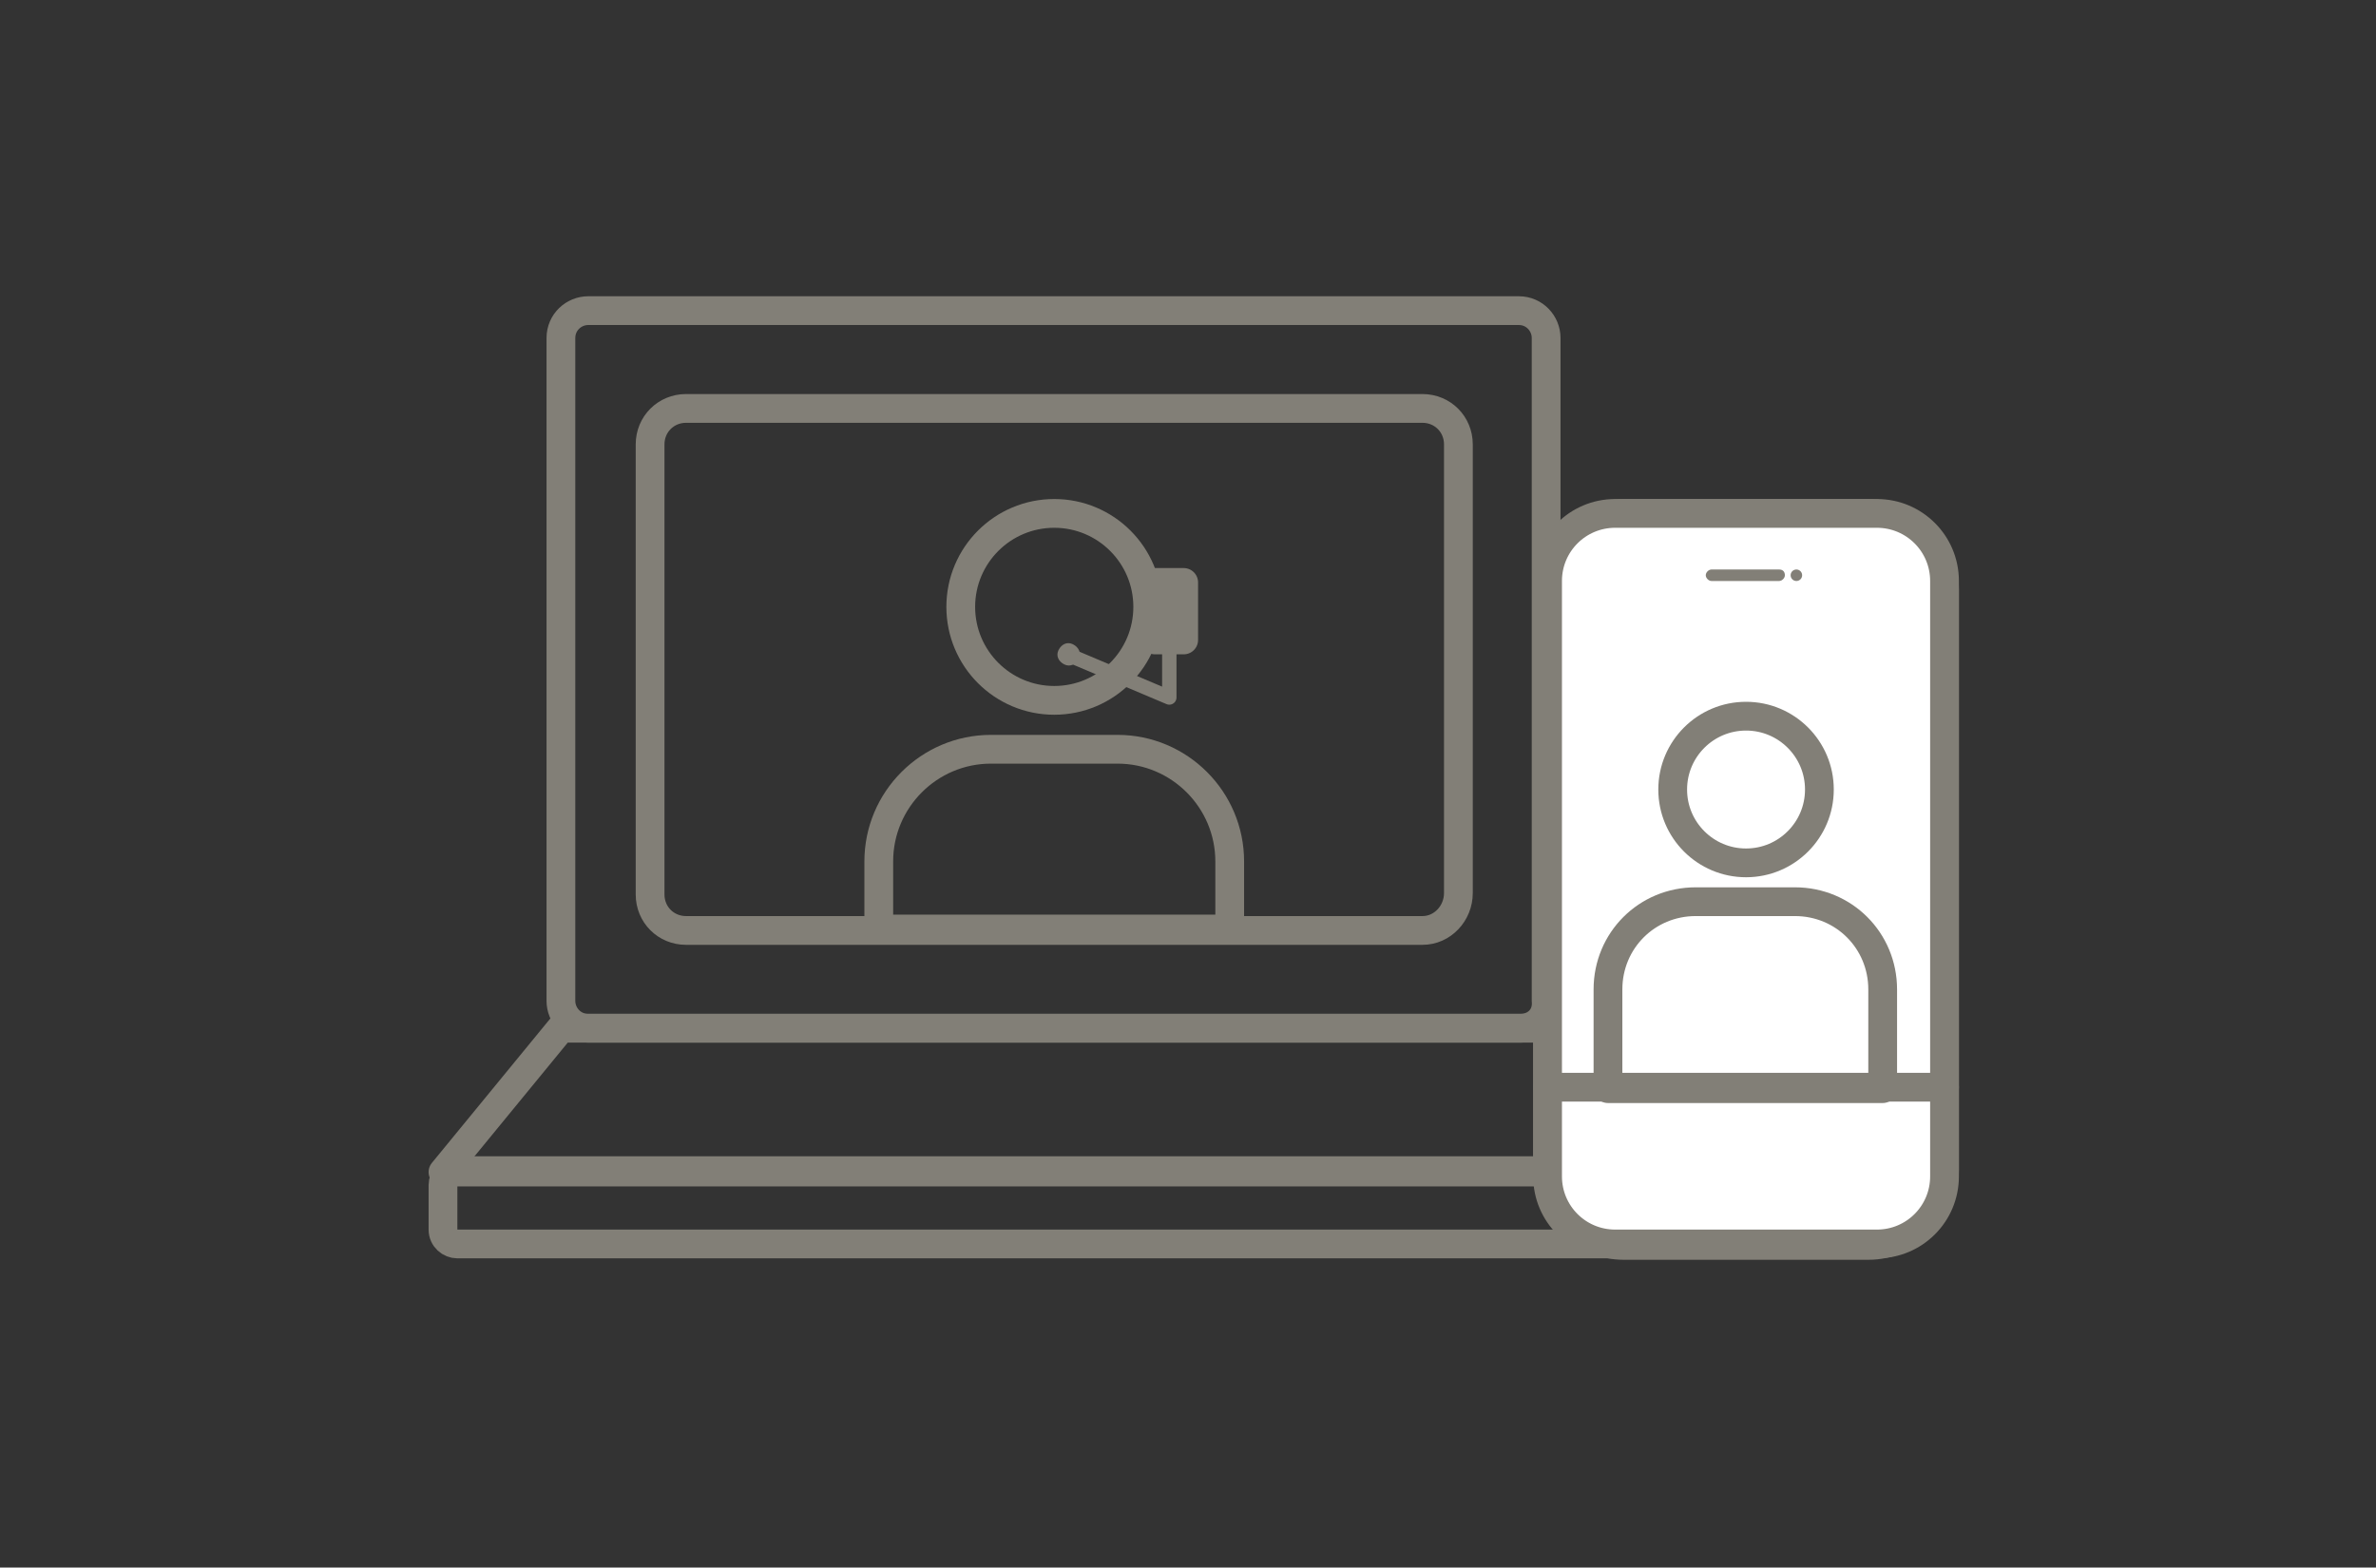 <?xml version="1.0" encoding="utf-8"?>
<!-- Generator: Adobe Illustrator 24.2.3, SVG Export Plug-In . SVG Version: 6.00 Build 0)  -->
<svg version="1.1" id="レイヤー_1" xmlns="http://www.w3.org/2000/svg" xmlns:xlink="http://www.w3.org/1999/xlink" x="0px"
	 y="0px" width="165.2px" height="109px" viewBox="0 0 165.2 109" style="enable-background:new 0 0 165.2 109;"
	 xml:space="preserve">
<rect x="0" y="0" width="165.2" height="109" fill="#333333" stroke="none"/>
<style type="text/css">
	.st0{fill:none;stroke:#827F77;stroke-width:2;stroke-linecap:round;stroke-linejoin:round;stroke-miterlimit:10;}
	.st1{fill:#827F77;}
	.st2{fill:none;stroke:#827F77;stroke-linecap:round;stroke-linejoin:round;stroke-miterlimit:10;}
	.st3{fill:none;stroke:#827F77;stroke-linecap:round;stroke-linejoin:round;}
	.st4{fill:#FFFFFF;stroke:#827F77;stroke-width:2;stroke-linecap:round;stroke-linejoin:round;stroke-miterlimit:10;}
</style>
<g>
	<g>
		<path class="st0" d="M105.7,71.5H40.9c-1.1,0-1.9-0.9-1.9-1.9V23.5c0-1.1,0.9-1.9,1.9-1.9h64.7c1.1,0,1.9,0.9,1.9,1.9v46.1
			C107.6,70.7,106.8,71.5,105.7,71.5z"/>
		<path class="st0" d="M114.8,86.5H31.8c-0.5,0-1-0.4-1-1v-3.1c0-0.5,0.4-1,1-1h83.1c0.5,0,1,0.4,1,1v3.1
			C115.8,86.1,115.4,86.5,114.8,86.5z"/>
		<polygon class="st0" points="115.8,81.5 30.8,81.5 39,71.5 107.6,71.5 		"/>
		<path class="st0" d="M98.9,64.7H47.7c-1.4,0-2.5-1.1-2.5-2.5V30.9c0-1.4,1.1-2.5,2.5-2.5h51.2c1.4,0,2.5,1.1,2.5,2.5v31.2
			C101.4,63.5,100.3,64.7,98.9,64.7z"/>
	</g>
	<circle class="st0" cx="73.3" cy="42.2" r="6.5"/>
	<path class="st0" d="M77.7,52.1h-8.8c-4.3,0-7.8,3.5-7.8,7.8v4.7h24.4v-4.7C85.5,55.6,82,52.1,77.7,52.1z"/>
	<rect x="80.3" y="40.5" class="st0" width="2" height="4"/>
	<g>
		<g>
			<polyline class="st3" points="81.3,43.5 81.3,48.5 74.2,45.5 			"/>
			<g>
				<path class="st1" d="M74.6,44.8c-0.4-0.2-0.8,0-1,0.4c-0.2,0.4,0,0.8,0.4,1c0.4,0.2,0.8,0,1-0.4S75,45,74.6,44.8z"/>
			</g>
		</g>
	</g>
	<g>
		<path class="st0" d="M129.9,35.7h-17c-2.9,0-5.3,2.4-5.3,5.3v40.3c0,2.9,2.4,5.3,5.3,5.3h17c2.9,0,5.3-2.4,5.3-5.3V41
			C135.2,38.1,132.8,35.7,129.9,35.7z"/>
	</g>
	<g>
		<path class="st4" d="M130.5,35.7h-18.2c-2.6,0-4.7,2.1-4.7,4.7v41.4c0,2.6,2.1,4.7,4.7,4.7h18.2c2.6,0,4.7-2.1,4.7-4.7V40.4
			C135.2,37.8,133.1,35.7,130.5,35.7z"/>
	</g>
	<path class="st1" d="M124.1,40L124.1,40c0,0.2-0.2,0.4-0.4,0.4H119c-0.2,0-0.4-0.2-0.4-0.4l0,0c0-0.2,0.2-0.4,0.4-0.4h4.7
		C124,39.6,124.1,39.8,124.1,40z"/>
	<circle class="st1" cx="124.9" cy="40" r="0.4"/>
	<circle class="st0" cx="121.4" cy="54.9" r="5.1"/>
	<path class="st0" d="M124.8,62.7h-6.9c-3.4,0-6.1,2.7-6.1,6.1v6.9h19.1v-6.9C130.9,65.4,128.2,62.7,124.8,62.7z"/>
	<line class="st0" x1="107.6" y1="75.6" x2="135.2" y2="75.6"/>
</g>
</svg>

